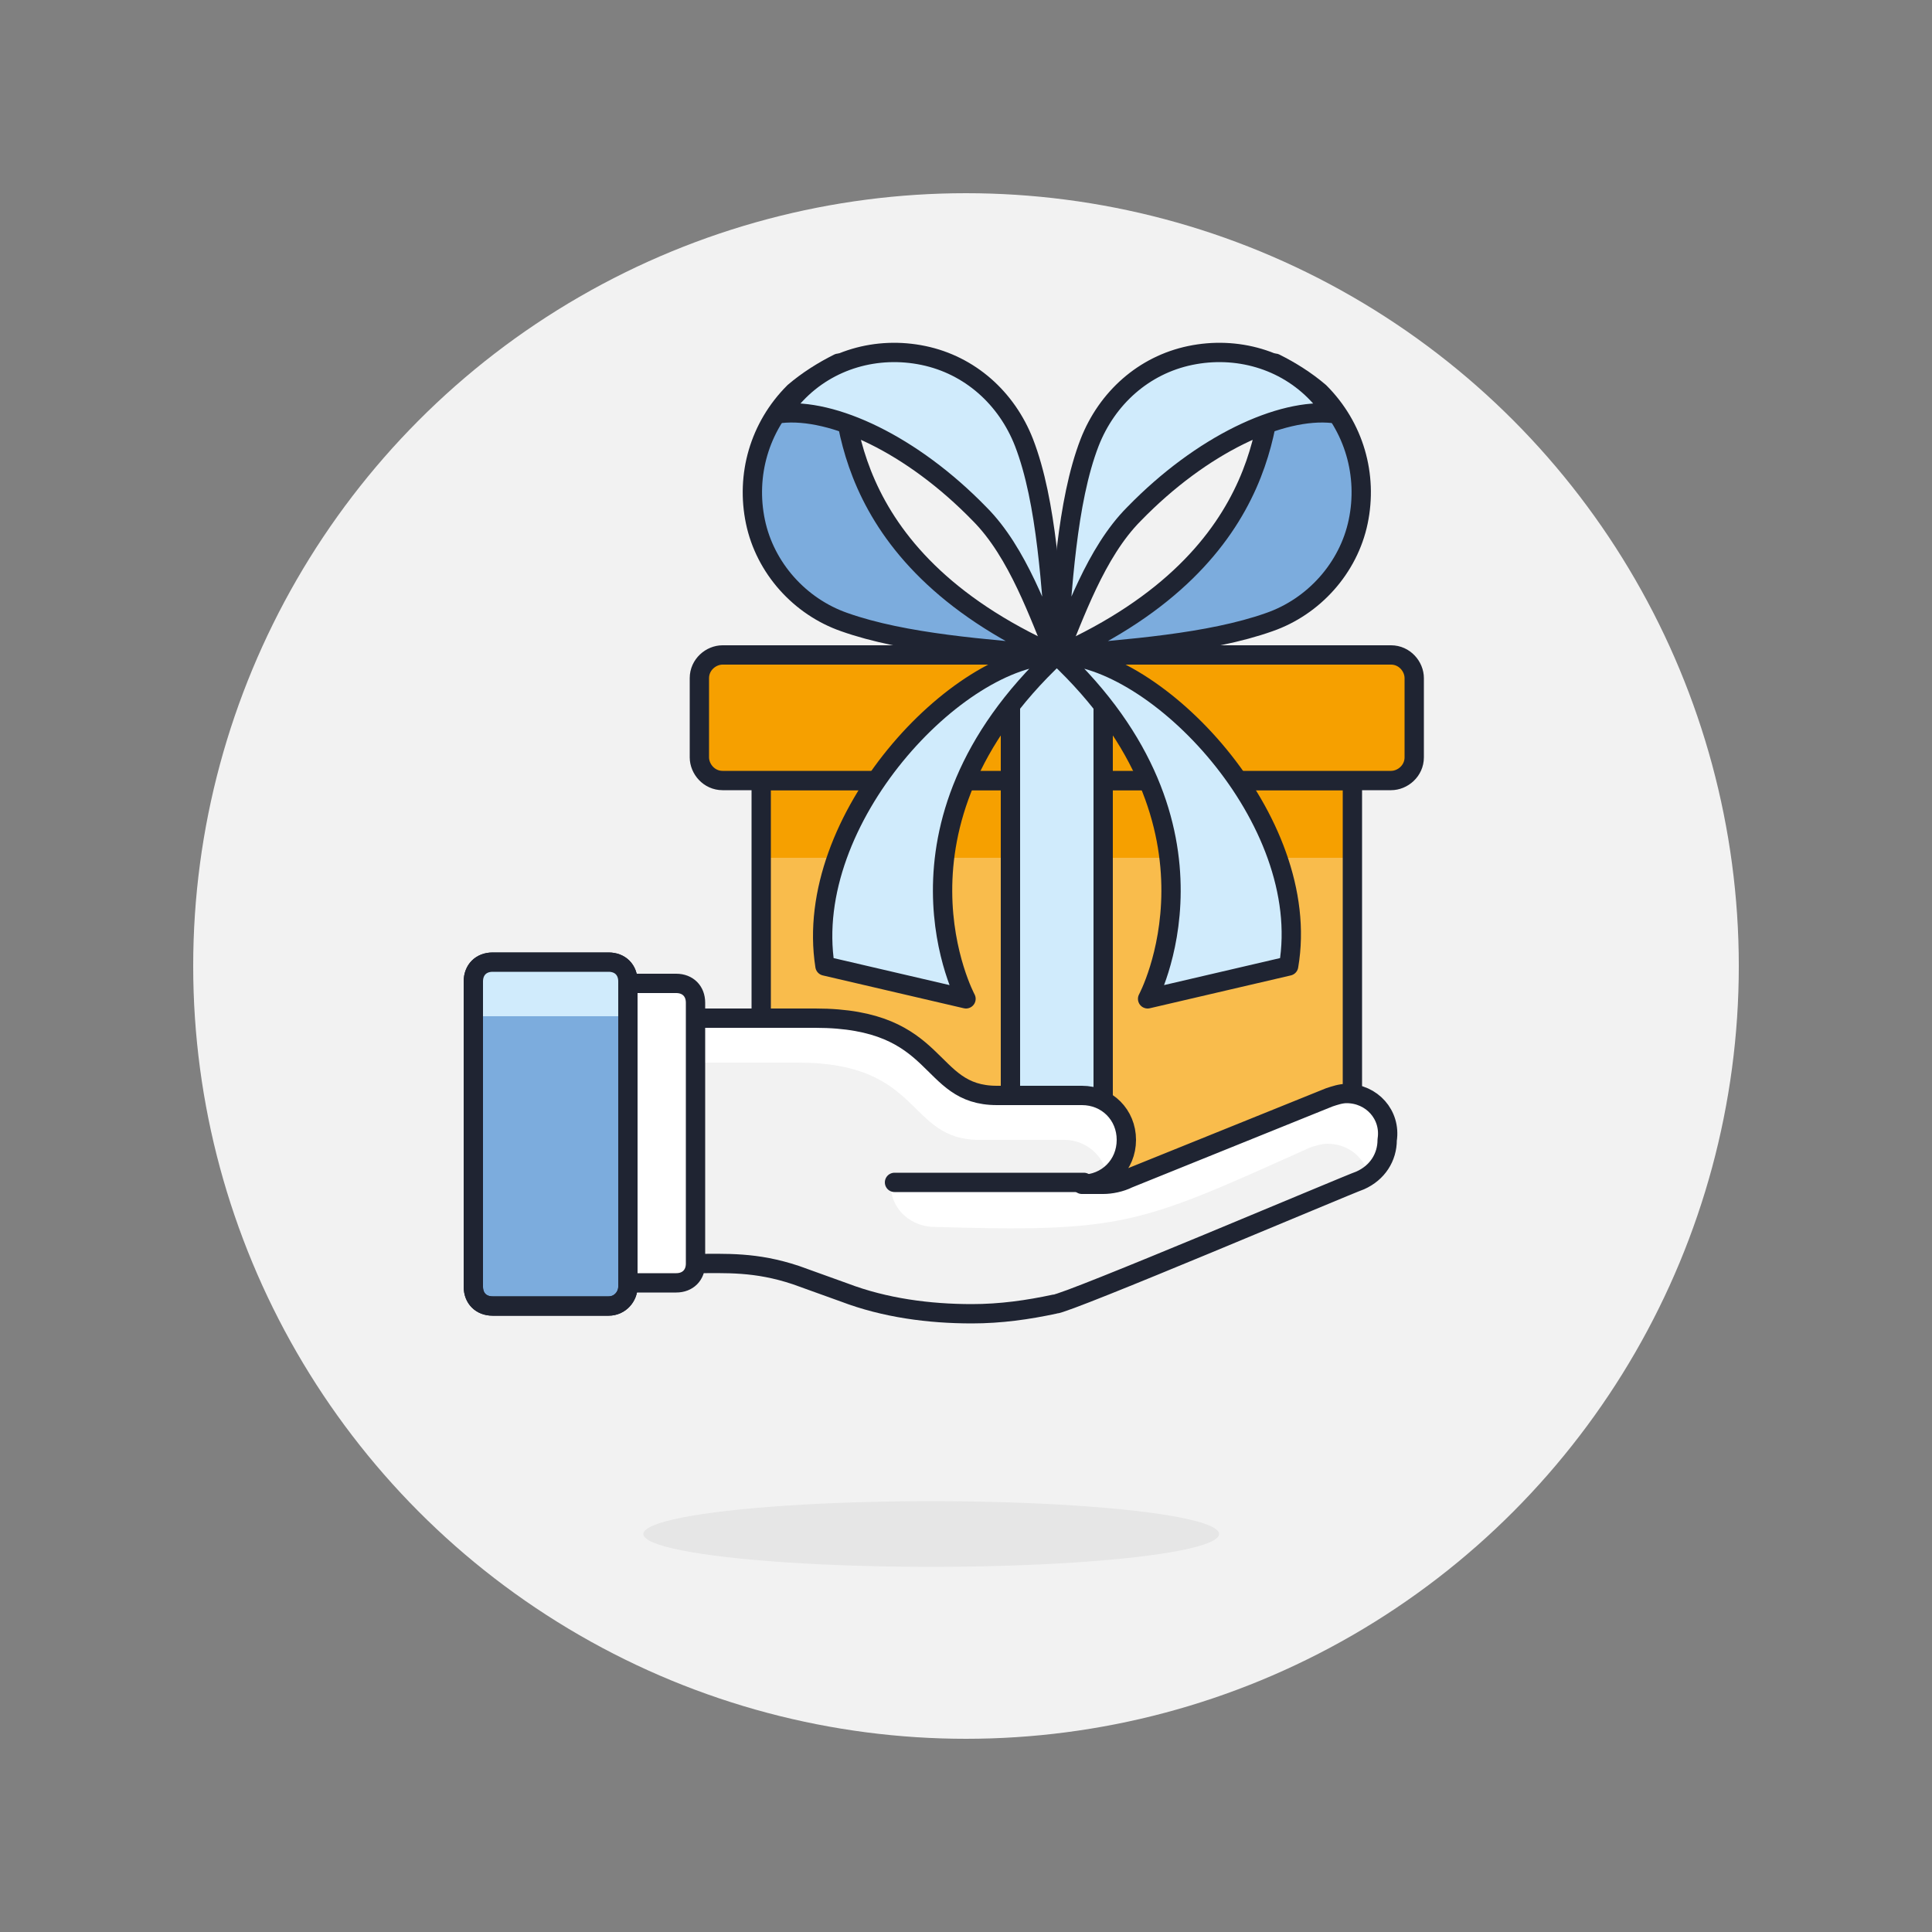 <?xml version="1.0" encoding="utf-8"?>
<!-- Generator: Adobe Illustrator 24.0.0, SVG Export Plug-In . SVG Version: 6.00 Build 0)  -->
<svg version="1.1" baseProfile="tiny" id="Calque_1"
	 xmlns="http://www.w3.org/2000/svg" xmlns:xlink="http://www.w3.org/1999/xlink" x="0px" y="0px" viewBox="0 0 100 100"
	 xml:space="preserve">
<rect x="0" y="0" width="100" height="100" fill="#808080" stroke="none"/>
<g>
	<circle fill="#F2F2F2" cx="50" cy="50" r="40"/>
	<g>
		<g>
			<path fill="#F9BC4C" d="M68.8,61.2H40.6c-0.6,0-1.2-0.5-1.2-1.2V40.4H70v19.7C70,60.7,69.4,61.2,68.8,61.2z"/>
			<rect x="39.5" y="40.4" fill="#F6A000" width="30.5" height="4"/>
			<path fill="none" stroke="#1F2432" stroke-linecap="round" stroke-linejoin="round" stroke-miterlimit="10" d="M68.8,61.2H40.6
				c-0.6,0-1.2-0.5-1.2-1.2V40.4H70v19.7C70,60.7,69.4,61.2,68.8,61.2z"/>
			<path fill="#F6A000" stroke="#1F2432" stroke-linecap="round" stroke-linejoin="round" stroke-miterlimit="10" d="M72,33.9H37.4
				c-0.6,0-1.2,0.5-1.2,1.2v4.1c0,0.6,0.5,1.2,1.2,1.2H72c0.6,0,1.2-0.5,1.2-1.2v-4.1C73.2,34.5,72.7,33.9,72,33.9z"/>
			
				<rect x="52.3" y="33.9" fill="#D0EBFC" stroke="#1F2432" stroke-linecap="round" stroke-linejoin="round" stroke-miterlimit="10" width="4.8" height="27.3"/>
			<g>
				<path fill="#7CACDD" stroke="#1F2432" stroke-linecap="round" stroke-linejoin="round" stroke-miterlimit="10" d="M43.4,18.8
					c-0.8,0.4-1.6,0.9-2.3,1.5c-1.8,1.8-2.5,4.3-2,6.7c0.5,2.4,2.3,4.4,4.6,5.2c3.1,1.1,7.4,1.4,10.9,1.7
					C43,28.7,43.9,20.6,43.4,18.8z"/>
				<path fill="#D0EBFC" stroke="#1F2432" stroke-linecap="round" stroke-linejoin="round" stroke-miterlimit="10" d="M50.7,26.6
					c2,2,3.1,5.3,4,7.4c-0.3-3.5-0.5-8-1.7-11.1c-0.9-2.3-2.8-4-5.2-4.5c-2.4-0.5-4.9,0.2-6.6,2c-0.3,0.3-0.6,0.7-0.8,1
					C43.1,21.1,47.2,23,50.7,26.6z"/>
				<path fill="#7CACDD" stroke="#1F2432" stroke-linecap="round" stroke-linejoin="round" stroke-miterlimit="10" d="M66,18.8
					c0.8,0.4,1.6,0.9,2.3,1.5c1.8,1.8,2.5,4.3,2,6.7c-0.5,2.4-2.3,4.4-4.6,5.2c-3.1,1.1-7.4,1.4-10.9,1.7
					C66.4,28.7,65.5,20.6,66,18.8z"/>
				<path fill="#D0EBFC" stroke="#1F2432" stroke-linecap="round" stroke-linejoin="round" stroke-miterlimit="10" d="M58.7,26.6
					c-2,2-3.1,5.3-4,7.4c0.3-3.5,0.5-8,1.7-11.1c0.9-2.3,2.8-4,5.2-4.5c2.4-0.5,4.9,0.2,6.6,2c0.3,0.3,0.6,0.7,0.8,1
					C66.3,21.1,62.2,23,58.7,26.6z"/>
				<path fill="#D0EBFC" stroke="#1F2432" stroke-linecap="round" stroke-linejoin="round" stroke-miterlimit="10" d="M54.7,33.9
					C45.2,42.8,50,51.7,50,51.7L42.7,50C41.5,42.4,49.6,33.9,54.7,33.9z"/>
				<path fill="#D0EBFC" stroke="#1F2432" stroke-linecap="round" stroke-linejoin="round" stroke-miterlimit="10" d="M54.7,33.9
					c9.5,8.9,4.7,17.8,4.7,17.8l7.3-1.7C68,42.4,59.8,33.9,54.7,33.9z"/>
			</g>
		</g>
		<ellipse fill="#E6E6E6" cx="48.2" cy="79.4" rx="14.9" ry="1.7"/>
		<g>
			<path fill="#F2F2F2" d="M69.7,56.6c-0.3,0-0.6,0.1-0.9,0.2L58.4,61c-0.4,0.2-0.9,0.3-1.3,0.3h-1.1c1.3,0,2.3-1,2.3-2.3
				c0-1.3-1-2.3-2.3-2.3h-4.4c-3.7,0-2.8-4-9.4-4c-2.3,0-6.3,0-6.3,0v12.7c1.7,0,3.2-0.1,5.3,0.6l2.5,0.9c2.1,0.8,4.4,1.1,6.6,1.1
				c1.5,0,2.9-0.2,4.3-0.5c0.6,0,15.2-6.2,15.8-6.4c0.9-0.4,1.4-1.2,1.4-2.1C72,57.7,71,56.6,69.7,56.6z"/>
			<path fill="#FFFFFF" d="M41.3,55c6.5,0,5.6,4,9.4,4h4.4c1.1,0,2,0.8,2.2,1.8c0.6-0.4,1-1.1,1-1.9c0-1.3-1-2.3-2.3-2.3h-4.4
				c-3.7,0-2.8-4-9.4-4c-2.3,0-6.3,0-6.3,0V55C37.3,55,39.7,55,41.3,55z"/>
			<path fill="#FFFFFF" d="M72,58.9c0-1.3-1-2.3-2.3-2.3c-0.3,0-0.6,0.1-0.9,0.2l0,0v0l0,0L58.4,61c-0.4,0.2-0.9,0.3-1.3,0.3h-11
				c0,1.2,0.9,2.1,2.1,2.2c10,0.3,10.7-0.1,19.6-4.1c0.3-0.1,0.6-0.2,0.9-0.2c1.1,0,1.9,0.7,2.2,1.7c0,0,0,0,0,0
				C71.6,60.4,72,59.7,72,58.9z"/>
			<line fill="#FFCEBF" stroke="#1F2432" stroke-linecap="round" stroke-miterlimit="10" x1="56.1" y1="61.2" x2="46.3" y2="61.2"/>
			<path fill="none" stroke="#1F2432" stroke-linecap="round" stroke-linejoin="round" stroke-miterlimit="10" d="M69.7,56.6
				c-0.3,0-0.6,0.1-0.9,0.2L58.4,61c-0.4,0.2-0.9,0.3-1.3,0.3h-1.1c1.3,0,2.3-1,2.3-2.3c0-1.3-1-2.3-2.3-2.3h-4.4
				c-3.7,0-2.8-4-9.4-4c-2.3,0-6.3,0-6.3,0v12.7c1.7,0,3.2-0.1,5.3,0.6l2.5,0.9c2.1,0.8,4.4,1.1,6.6,1.1c1.5,0,2.9-0.2,4.3-0.5
				c0.6,0,15.2-6.2,15.8-6.4c0.9-0.4,1.4-1.2,1.4-2.1C72,57.7,71,56.6,69.7,56.6z"/>
			<path fill="#7CACDD" stroke="#1F2432" stroke-linejoin="round" stroke-miterlimit="10" d="M31.5,67.6h-6c-0.6,0-1-0.4-1-1V50.8
				c0-0.6,0.4-1,1-1h6c0.6,0,1,0.4,1,1v15.8C32.5,67.1,32.1,67.6,31.5,67.6z"/>
			<path fill="#D0EBFC" d="M32.5,50.9c0-0.6-0.5-1.1-1.1-1.1h-5.8c-0.6,0-1.1,0.5-1.1,1.1v1.7h8V50.9z"/>
			<path fill="none" stroke="#1F2432" stroke-linejoin="round" stroke-miterlimit="10" d="M31.5,67.6h-6c-0.6,0-1-0.4-1-1V50.8
				c0-0.6,0.4-1,1-1h6c0.6,0,1,0.4,1,1v15.8C32.5,67.1,32.1,67.6,31.5,67.6z"/>
			<path fill="#FFFFFF" stroke="#1F2432" stroke-linecap="round" stroke-linejoin="round" stroke-miterlimit="10" d="M32.5,66.4H35
				c0.6,0,1-0.4,1-1V51.9c0-0.6-0.4-1-1-1h-2.5V66.4z"/>
		</g>
	</g>
</g>
</svg>
